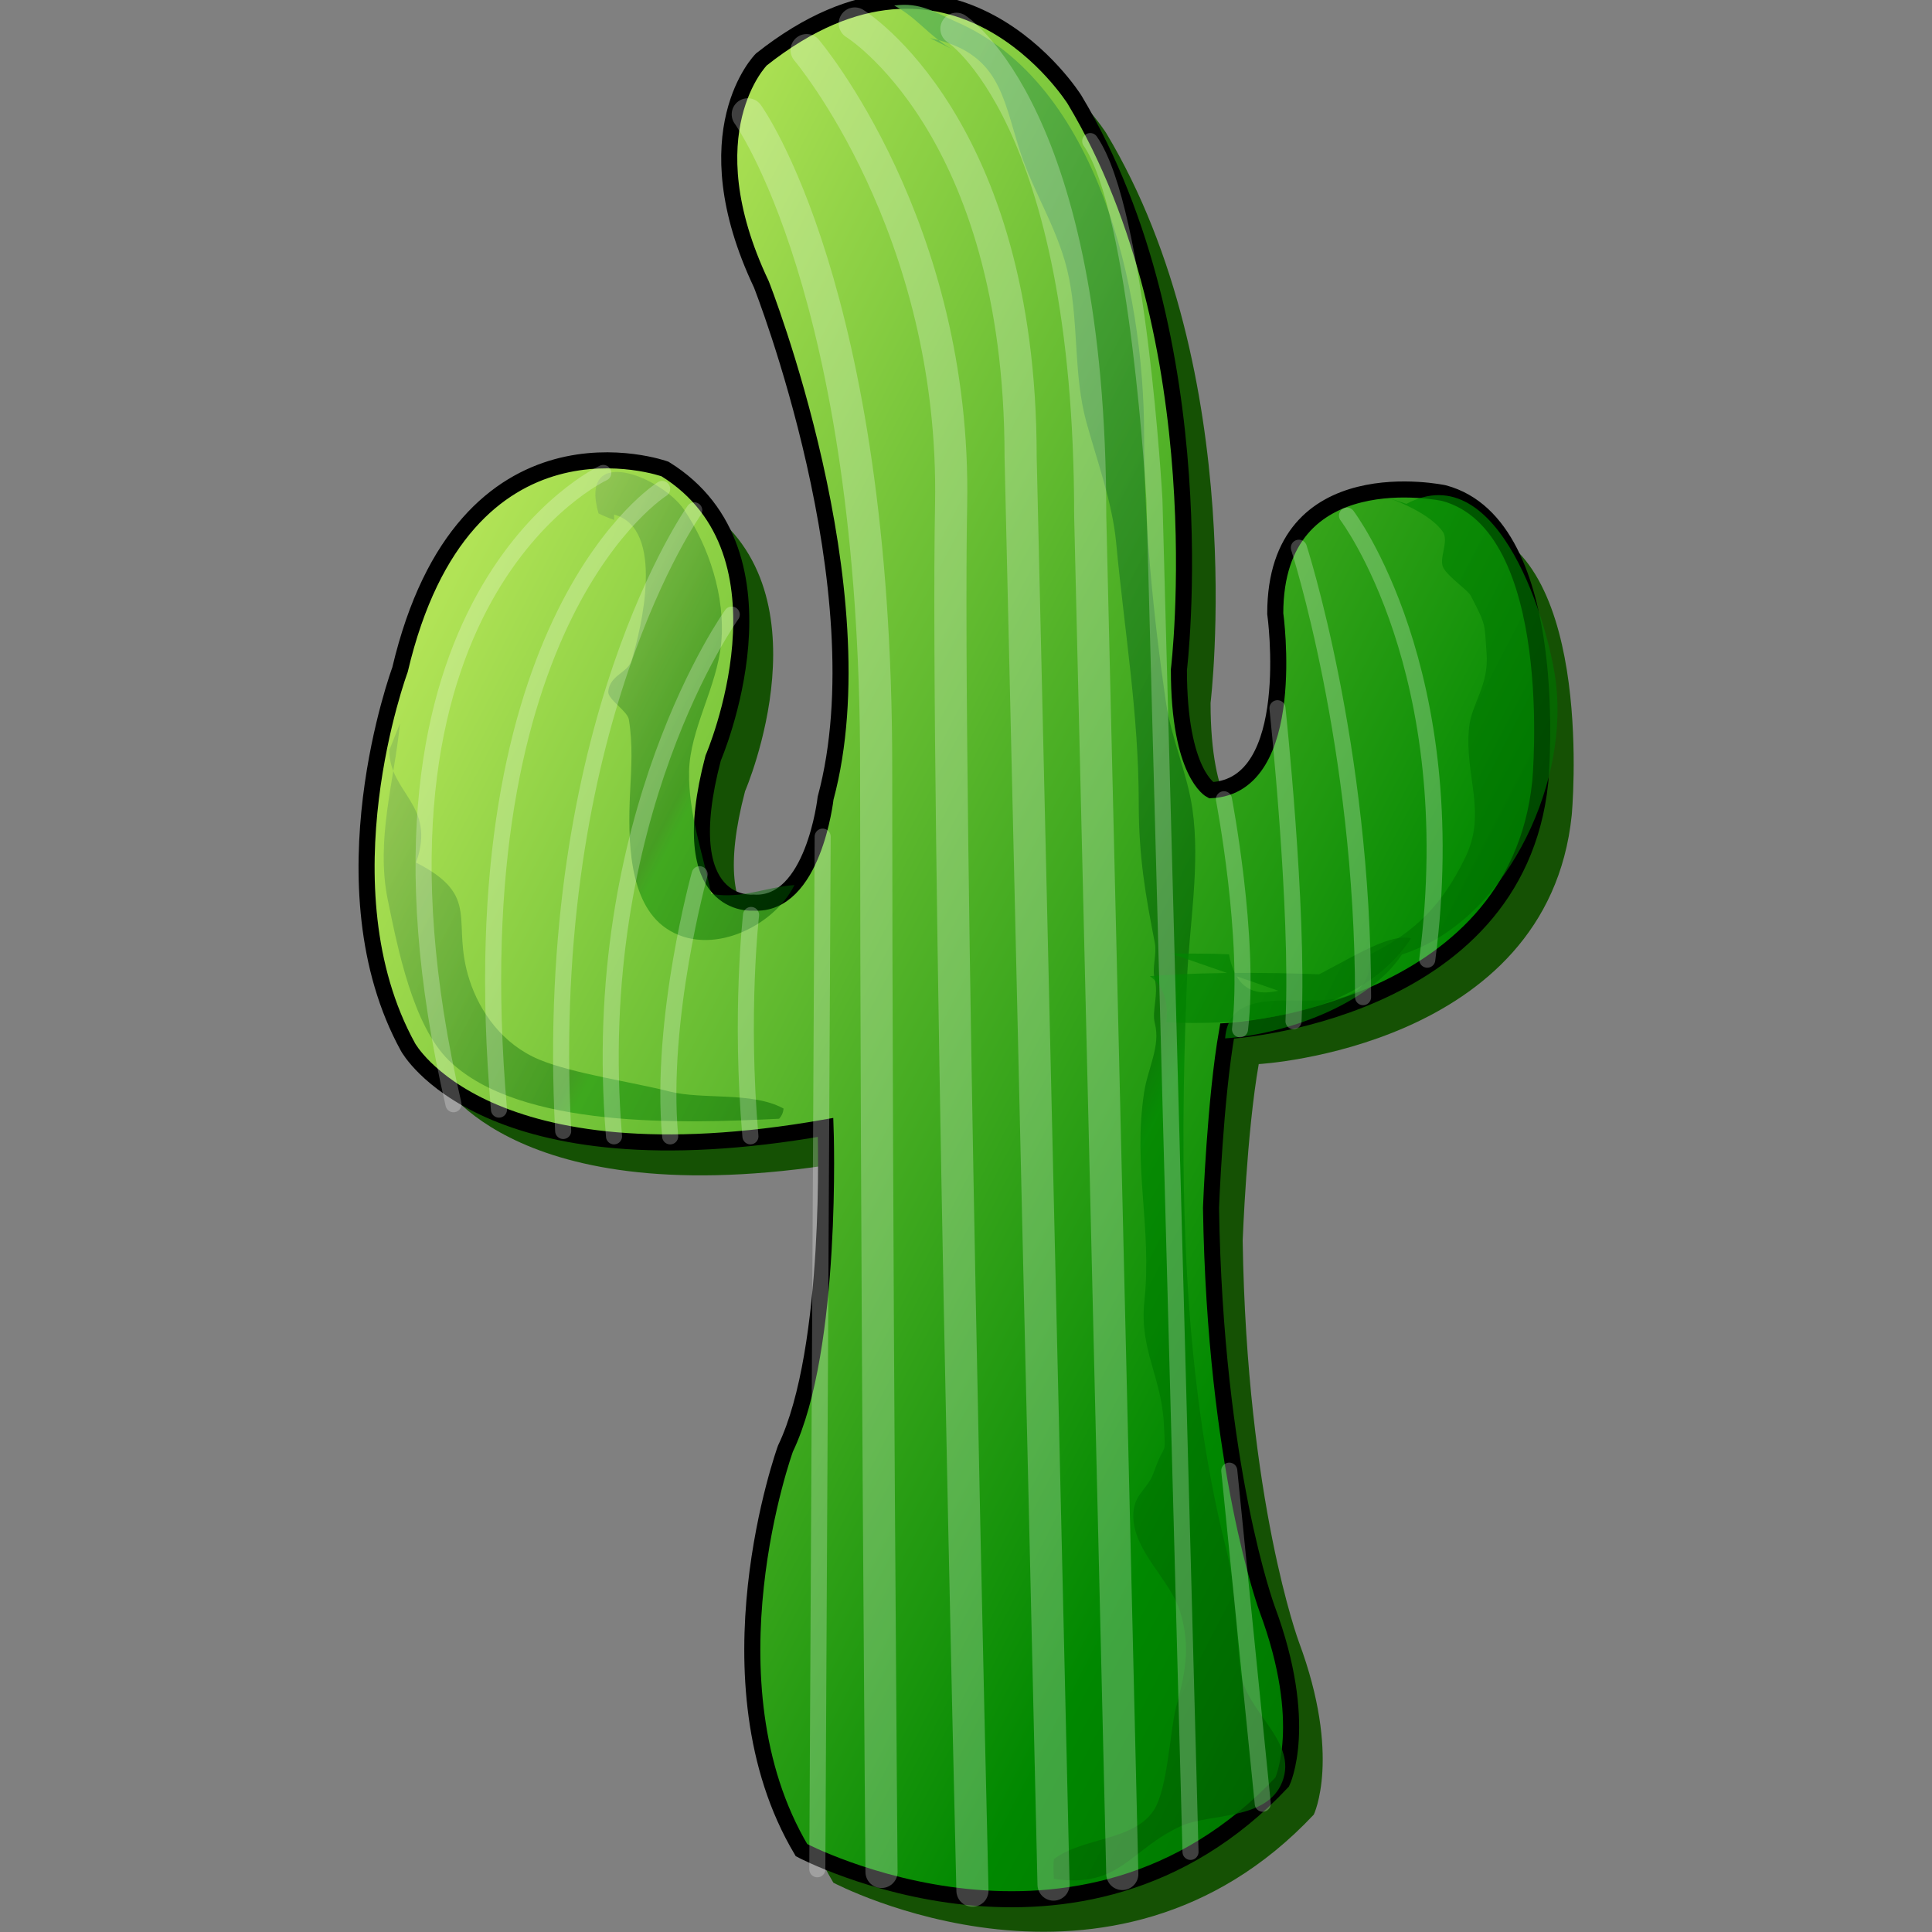 <svg xmlns="http://www.w3.org/2000/svg" viewBox="0 0 48 48"><rect x="0" y="0" width="48" height="48" fill="#808080" stroke="none"/><defs><linearGradient id="cacti_svg__a" x1="272.65" x2="358.84" y1="412.1" y2="367.54" gradientTransform="translate(-268.35 335.75)" gradientUnits="userSpaceOnUse"><stop offset="0" stop-color="#b1e356"/><stop offset=".685" stop-color="#080"/><stop offset=".978" stop-color="#006800"/><stop offset="1" stop-color="#006800"/></linearGradient><linearGradient id="cacti_svg__b" x1="326.96" x2="345.27" y1="408.84" y2="399.37" gradientTransform="translate(-268.35 335.75)" gradientUnits="userSpaceOnUse"><stop offset="0" stop-color="#080"/><stop offset=".051" stop-color="#080"/><stop offset=".978" stop-color="#006800"/><stop offset="1" stop-color="#006800"/></linearGradient><linearGradient id="cacti_svg__c" x1="281.43" x2="358.32" y1="410.21" y2="370.45" gradientTransform="translate(-268.35 335.75)" gradientUnits="userSpaceOnUse"><stop offset="0" stop-color="#60b656"/><stop offset=".494" stop-color="#086d05"/><stop offset=".528" stop-color="#080"/><stop offset=".978" stop-color="#004900"/><stop offset="1" stop-color="#004900"/></linearGradient><linearGradient id="cacti_svg__d" x1="321.17" x2="335.39" y1="396.93" y2="389.57" gradientTransform="translate(-268.35 335.75)" gradientUnits="userSpaceOnUse"><stop offset="0" stop-color="#080"/><stop offset=".051" stop-color="#080"/><stop offset=".978" stop-color="#006800"/><stop offset="1" stop-color="#006800"/></linearGradient><linearGradient id="cacti_svg__e" x1="280.25" x2="304.05" y1="414.8" y2="402.5" gradientTransform="translate(-268.35 335.75)" gradientUnits="userSpaceOnUse"><stop offset="0" stop-color="#7cac56"/><stop offset=".494" stop-color="#086d05"/><stop offset=".528" stop-color="#080"/><stop offset=".978" stop-color="#004900"/><stop offset="1" stop-color="#004900"/></linearGradient><linearGradient id="cacti_svg__f" x1="268.9" x2="303.23" y1="401.52" y2="383.77" gradientTransform="translate(-268.35 335.75)" gradientUnits="userSpaceOnUse"><stop offset="0" stop-color="#7cac56"/><stop offset=".494" stop-color="#086d05"/><stop offset=".528" stop-color="#080"/><stop offset=".978" stop-color="#004900"/><stop offset="1" stop-color="#004900"/></linearGradient></defs><path fill="#155104" d="M21.303 28.83s.2 5.483-.997 7.975c0 0-2.094 5.783.399 9.97 0 0 6.911 3.655 11.936-1.692 0 0 .692-1.432-.371-4.29 0 0-1.296-3.49-1.396-9.97 0 0 .1-2.692.399-4.386 0 0 7.178-.4 7.776-6.182 0 0 .598-6.38-2.393-7.178 0 0-4.187-.897-4.187 2.991 0 0 .598 4.287-1.595 4.387 0 0-.798-.399-.798-2.991 0 0 .997-8.175-2.592-14.157 0 0-2.99-4.785-7.776-.997 0 0-1.795 1.795 0 5.583 0 0 2.99 7.577 1.595 12.761 0 0-.3 2.692-1.795 2.592 0 0-1.994.2-.997-3.589 0 0 2.194-5.084-1.196-7.178 0 0-4.985-1.794-6.58 4.985 0 0-1.994 5.384.2 9.371 0 0 1.894 3.49 10.368 1.994z"/><path fill="url(#cacti_svg__a)" stroke="#000" d="M30.813 719.98s.5-13.75-2.5-20c0 0-5.25-14.5 1-25 0 0 17.332-9.168 29.932 4.242 0 0 1.734 3.59-.932 10.758 0 0-3.25 8.75-3.5 25 0 0 .25 6.75 1 11 0 0 18 1 19.5 15.5 0 0 1.5 16-6 18 0 0-10.5 2.25-10.5-7.5 0 0 1.5-10.75-4-11 0 0-2 1-2 7.5 0 0 2.5 20.5-6.5 35.5 0 0-7.5 12-19.5 2.5 0 0-4.5-4.5 0-14 0 0 7.5-19 4-32 0 0-.75-6.75-4.5-6.5 0 0-5-.5-2.5 9 0 0 5.5 12.75-3 18 0 0-12.5 4.5-16.5-12.5 0 0-5-13.5.5-23.5 0 0 4.75-8.75 26-5z" transform="matrix(.399 0 0 -.399 8.217 315.283)"/><path fill="url(#cacti_svg__b)" fill-opacity=".67" d="M65.98 759.14c1-.372 2.611-1.128 3.266-2.066.41-.589-.286-1.702.045-2.267.341-.587 1.521-1.382 1.689-1.706.992-1.898.855-1.75.992-3.62.149-2.006-.93-3.066-1.09-4.6-.306-2.949 1.125-5.272-.228-8.074-1.424-2.95-3.13-4.669-5.95-6.058.288-5.629-8.638-.283-9.013-5.224 3.648.242 8.912 2.04 11.012 5.225 6.32 2.013 10.297 10.268 9.611 16.724-.39 3.682-3.566 14.399-9.334 11.334" transform="matrix(.399 0 0 -.399 8.217 315.283)"/><path fill="url(#cacti_svg__c)" fill-opacity=".78" d="M37.313 787.81c4.336-.9 4.528-3.688 5.592-7 .875-2.723 2.49-5.015 3.075-7.982.591-3.003.279-6.044 1.074-8.936.646-2.351 1.613-4.983 1.851-7.49.531-5.628 1.408-10.69 1.408-16.259 0-3.33.424-5.717 1-8.666.14-.71-.189-1.545-.008-2.242.258-.986-.189-1.994.008-2.758.373-1.45-.431-2.771-.668-4.334-.703-4.644.502-8.39.018-13-.316-3.015 1.072-4.674 1.217-7.666.107-2.205.111-.855-.649-3.017-.373-1.059-1.285-1.305-1.257-2.725.043-2.19 2.314-3.924 2.923-5.934.678-2.226.288-3.875-.27-5.972-.372-1.406-.51-5.049-1.38-6.37-1.266-1.921-4.418-1.673-6.217-3.038-.047-.432-.027-.797 0-1.227 4.127-.621 4.744 1.858 7.95 3.3 1.728.778 5.32.325 6.265 2.726 1.014 2.572-2.318 4.36-2.6 6.923-.31 2.842-.224 4.934-.925 7.74-2.752 11.028-2.893 23.32-2.407 35.206.141 3.45.844 7.25.34 10.73-.324 2.236-1.324 4.403-1.654 6.677-.783 5.388-1.354 11.102-1.354 16.648 0 9.062-2.886 21.827-11.666 25.667-1.336.585-2.276 1.257-3.891 1.025 1.37-.715 2.197-1.915 3.558-2.692" transform="matrix(.399 0 0 -.399 8.217 315.283)"/><path fill="url(#cacti_svg__d)" fill-opacity=".67" d="M52.314 730.81c1.205-.012 2.428.01 3.617-.05 1.186-6.14 8.334 1.658 11.338 1-3.043-4.648-9.559-5.484-15.238-5.232.158 1.246-.193 2.283-1.025 2.873 4.1.305 8.478.23 12.59.027-.016-.166-.03-.742-.008-.894-.79-.258-1.754-.7-2.608-.725" transform="matrix(.399 0 0 -.399 8.217 315.283)"/><path fill="url(#cacti_svg__e)" fill-opacity=".48" d="M17.647 758.14c3.202-.86 1.694-7.09 1.083-9.091-.232-.765-1.35-.89-1.449-1.925-.046-.483 1.196-1.214 1.282-1.742.254-1.55.155-2.97.076-4.567-.14-2.864-.106-6.832 2.242-8.433 2.74-1.869 6.74.138 7.992 2.69-1.753-.115-3.298-.896-5.176-.548-.492 2.368-1.437 5.015-1.384 7.616.055 2.657 1.735 5.234 2 8 .276 2.866-.762 6.035-2.333 8.333-1.338 1.959-6.562 4.18-5.308-.258.317-.154.642-.29.975-.408" transform="matrix(.399 0 0 -.399 8.217 315.283)"/><path fill="url(#cacti_svg__f)" fill-opacity=".48" d="M4.313 745.14c-.359-3.602-1.527-7.263-.757-11.008.61-2.964 1.552-7.809 3.823-10 4.403-4.25 14.593-3.904 20.54-3.61.167.178.259.39.276.635-1.96 1.075-5.014.526-7.124 1.067-2.201.566-5.989 1.105-8.09 1.982-2.292.957-3.697 2.977-4.334 4.934-1.203 3.694.798 5.224-3.333 7.333 1.283 3.61-1.667 4.303-1.667 7" transform="matrix(.399 0 0 -.399 8.217 315.283)"/><g fill="none" stroke="#fff" stroke-linecap="round" stroke-opacity=".25"><g stroke-width=".798"><path d="M23.762.715s3.324 2.127 3.324 12.097l.797 33.747"/><path d="M21.237.583s4.12 2.526 4.12 10.768l.818 35.471"/><path d="M20.04 1.245s3.722 4.387 3.59 11.3c-.134 6.912.53 34.428.53 34.428"/><path d="M18.578 2.84s3.19 4.387 3.19 16.218c0 11.83.133 27.45.133 27.45"/></g><path stroke-width=".399" d="m20.439 20.786-.133 25.656M14.989 11.75s-6.646 3.057-3.722 15.685"/><path stroke-width=".399" d="M16.451 12.148s-5.117 3.19-4.054 15.42"/><path stroke-width=".399" d="M17.249 12.679s-3.789 5.317-3.257 15.42M18.18 15.27s-3.59 4.986-2.925 12.962m2.127-6.512s-.997 3.588-.732 6.513m2.01-5.501s-.282 2.442-.016 5.5M29.578 46.01l-.897-33.599s-.399-7.178-1.595-8.906m4.287 41.308-.832-8.275m2.925-23.728s2.924 3.855 1.994 11.033m-3.19-10.235s1.595 4.918 1.595 11.166m-2.127-7.178s.532 4.984.399 7.776m-1.729-5.515s.665 3.456.4 5.716"/></g></svg>